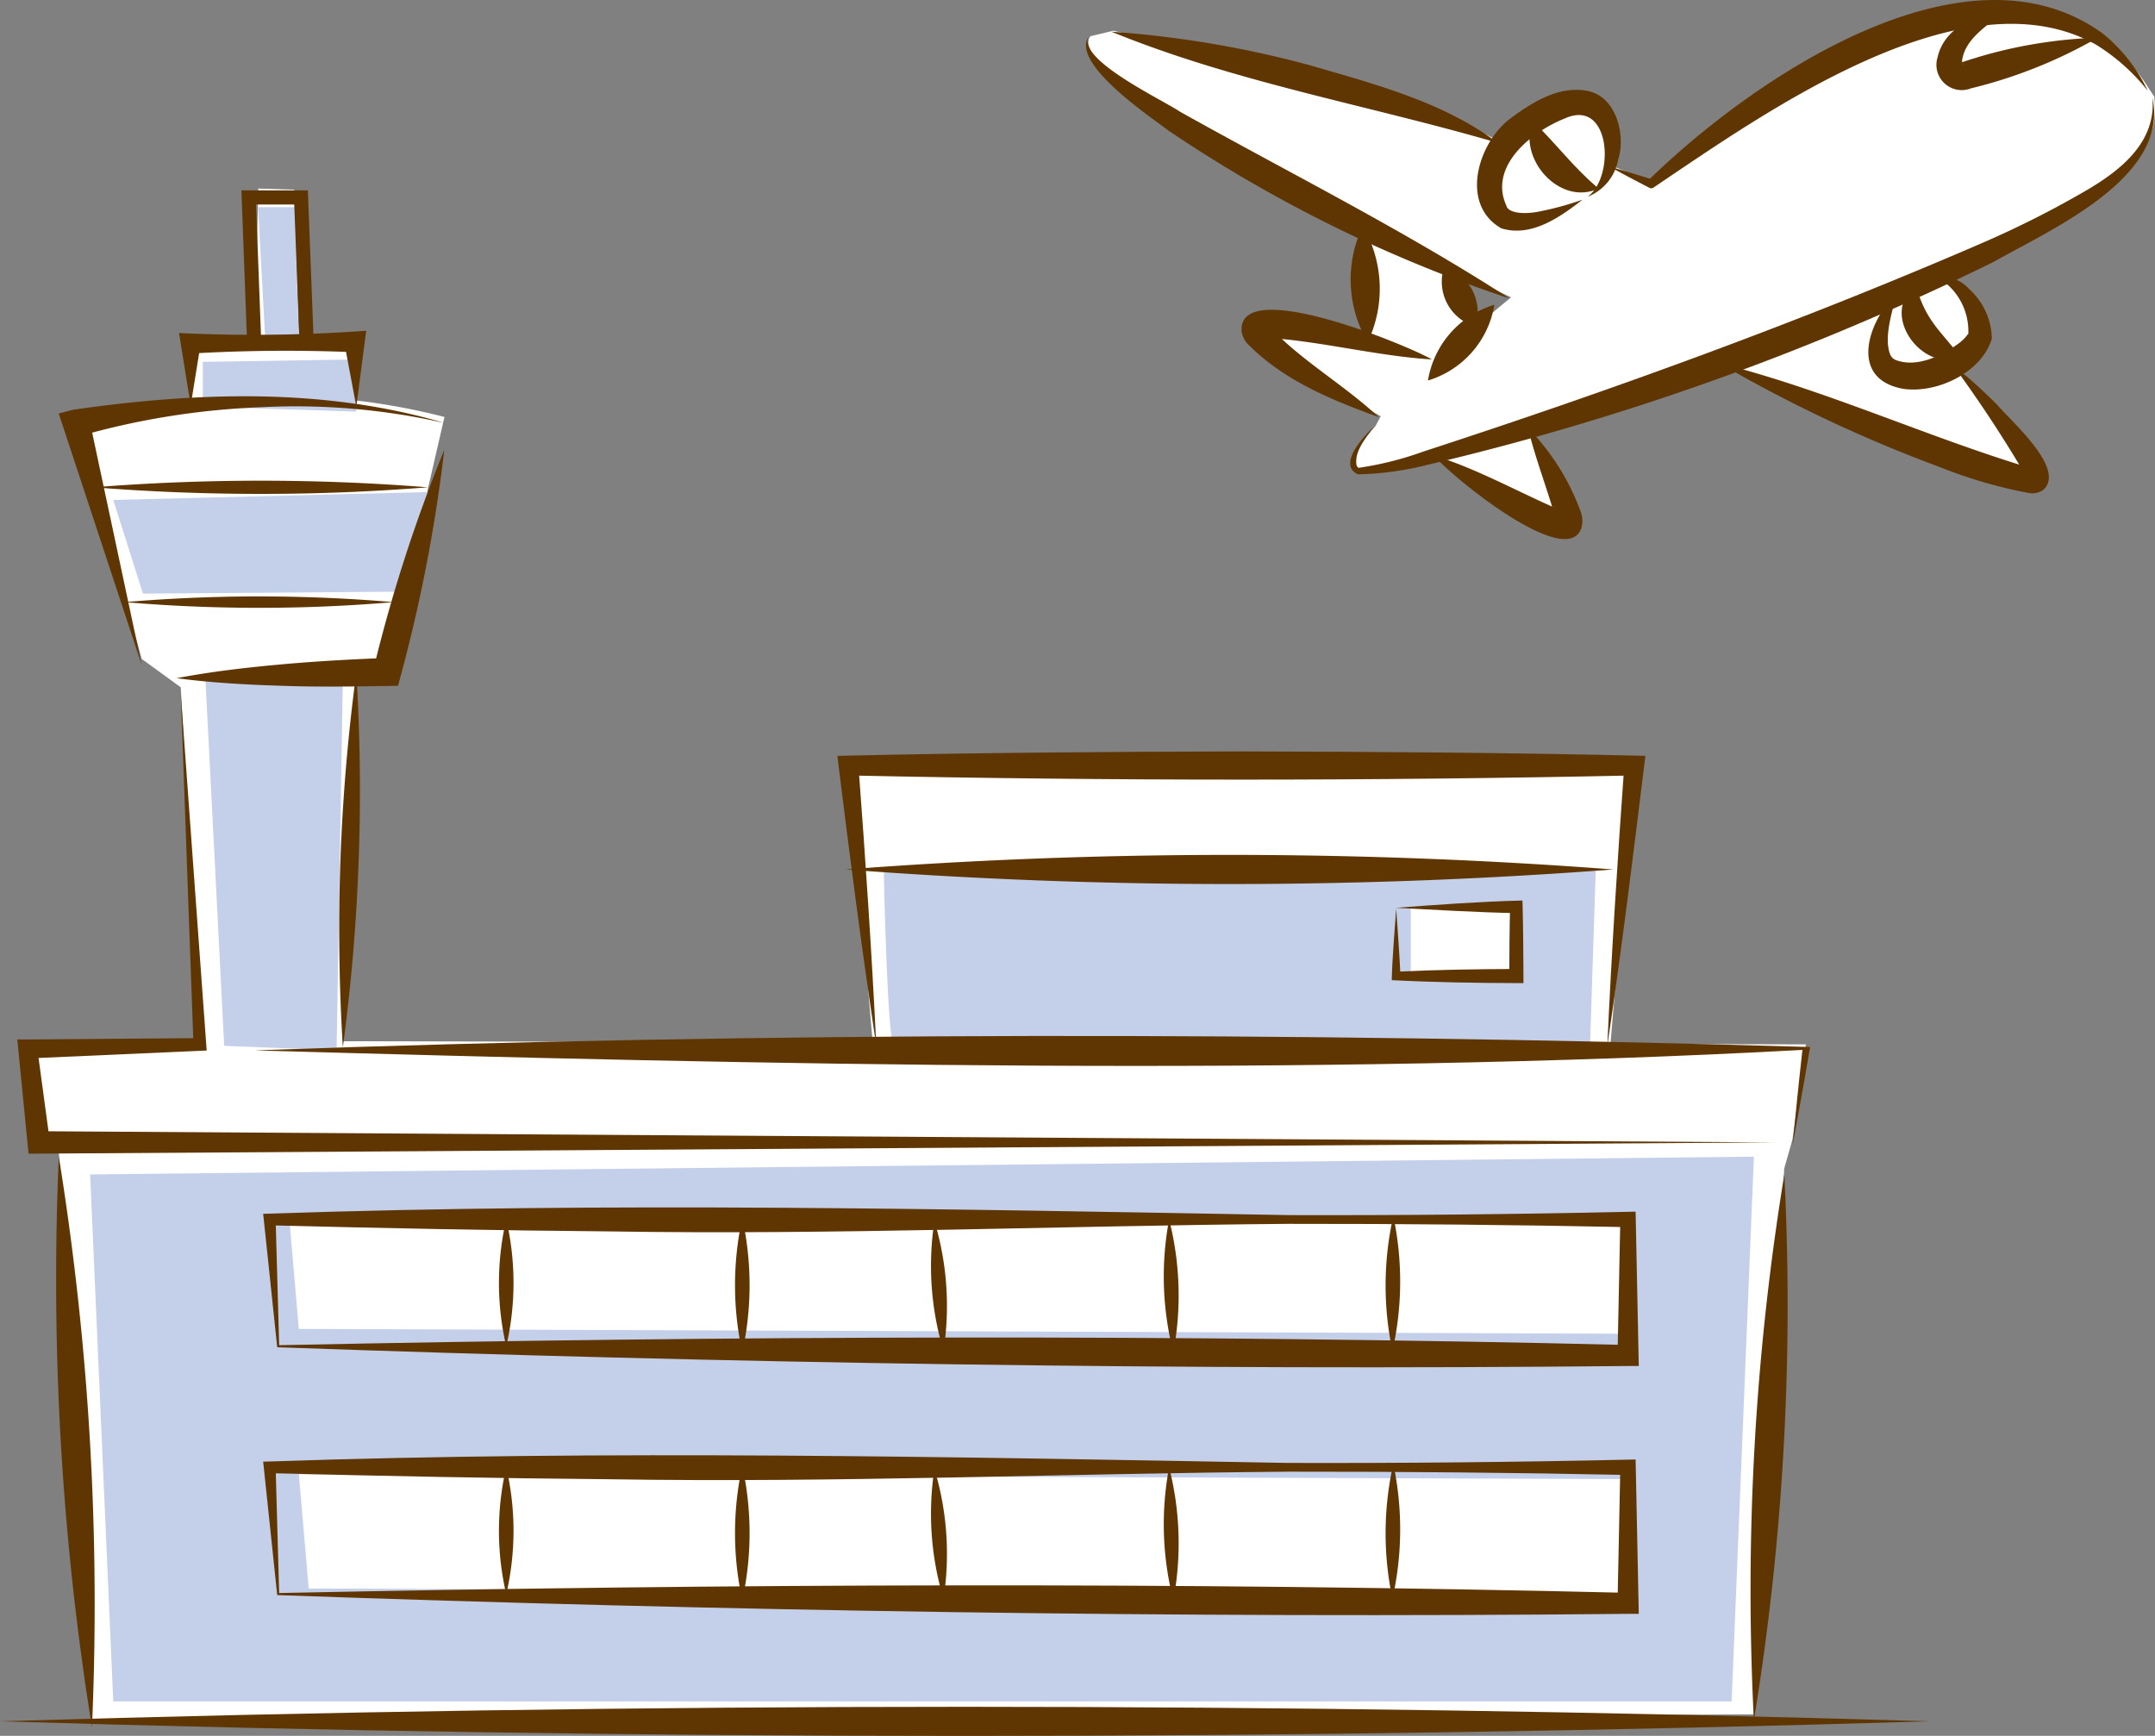 <svg id="グループ_1589" data-name="グループ 1589" xmlns="http://www.w3.org/2000/svg" xmlns:xlink="http://www.w3.org/1999/xlink" width="124.519" height="100.304" viewBox="0 0 124.519 100.304">
  <rect x="0" y="0" width="124.519" height="100.304" fill="#808080" stroke="none"/>
  <defs>
    <clipPath id="clip-path">
      <rect id="長方形_1175" data-name="長方形 1175" width="124.519" height="100.304" fill="none"/>
    </clipPath>
  </defs>
  <g id="グループ_1588" data-name="グループ 1588" clip-path="url(#clip-path)">
    <path id="パス_9027" data-name="パス 9027" d="M138.691,5.732l-.271-.4c-7.939-12.811-28.7,5.368-28.7,5.368l-2.4-.989s.807-5.135-3.118-3.426-3.34,2.05-3.34,2.05C97.2,6.018,78.541,1.915,78.541,1.915l-1.329.318C75.9,3.905,85.569,9.309,93.1,13.173l-.038-.019.283,6.7s-5.726-1.751-6.441-.894,7.082,5.233,7.082,5.233l-.308.578s-1.707,1.778-1,2.486c.207.206,1.919-.126,4.562-.843l-.04.012s7.2,4.547,7.707,4-2.289-5.6-2.289-5.6l-.04.011c3.315-1.038,7.171-2.34,11.116-3.783l-.029.012s17.594,7.465,18.3,6.754-4.84-6.692-4.84-6.692,1.615-.75,1.615-1.732-1.011-3.261-2.564-3.339l-.007,0c12.273-5.449,12.735-7.694,12.517-10.329m-37.17,11.592-1.953,1.624-1.8-3.436-.033-.017c2.269,1.115,3.789,1.829,3.789,1.829" transform="translate(-14.206 -0.14)" fill="#fff"/>
    <path id="パス_9028" data-name="パス 9028" d="M93.419,62.781l1.367-16.434h-45.4l1.4,16.344-30.621-.064.777-21.636,1.779-.053,3.324-14.383a38.5,38.5,0,0,0-5.1-.951h0l-.1-3.734-3.216.032-.269-8.481-2.074-.064L15.1,21.928l-3.721.037v3.571h.178a58.557,58.557,0,0,0-6.8,1.019L8.55,40.536l2.256,1.64,1.1,20.289-9.944.259.632,5.4,1.163.823,1.915,32.976,96.027-.4,1.759-31.544.474-1.67.775-5.5Z" transform="translate(-0.362 -2.461)" fill="#fff"/>
    <path id="パス_9029" data-name="パス 9029" d="M6.386,82.961,7.721,113.41h93.512l1.286-31.476Z" transform="translate(-1.177 -15.098)" fill="#c4cfe9"/>
    <path id="パス_9030" data-name="パス 9030" d="M20.469,86.046l.569,6.6,76.8.279v-6.6Z" transform="translate(-3.772 -15.856)" fill="#fff"/>
    <path id="パス_9031" data-name="パス 9031" d="M21.167,104.433l.569,6.6,76.236.279v-6.6Z" transform="translate(-3.9 -19.244)" fill="#fff"/>
    <path id="パス_9032" data-name="パス 9032" d="M62.6,61.59s.2,10.2.609,10.2,40.192.254,40.192.254l.339-10.452Z" transform="translate(-11.536 -11.349)" fill="#c4cfe9"/>
    <path id="パス_9033" data-name="パス 9033" d="M106.03,64.241v3.995h-6.1V64.289Z" transform="translate(-18.414 -11.838)" fill="#fff"/>
    <path id="パス_9034" data-name="パス 9034" d="M14.548,48.039h7.943L22.13,69.544l-6.494-.259Z" transform="translate(-2.681 -8.852)" fill="#c4cfe9"/>
    <path id="パス_9035" data-name="パス 9035" d="M24.366,42.578a91.813,91.813,0,0,1-15.535,0,91.814,91.814,0,0,1,15.535,0" transform="translate(-1.627 -7.785)" fill="#5f3601"/>
    <path id="パス_9036" data-name="パス 9036" d="M8.023,35.31l1.714,5.413,15.3-.116,1.482-5.759Z" transform="translate(-1.478 -6.422)" fill="#c4cfe9"/>
    <path id="パス_9037" data-name="パス 9037" d="M20.637,22.495l-1.93.019-.429-7.838H20.4Z" transform="translate(-3.368 -2.704)" fill="#c4cfe9"/>
    <path id="パス_9038" data-name="パス 9038" d="M14.368,25.6v2.588l8.866.287-.074-3.012Z" transform="translate(-2.648 -4.691)" fill="#c4cfe9"/>
    <path id="パス_9039" data-name="パス 9039" d="M8.954,43.6,4.408,29.822l-.25-.758L5,28.848c7.12-1.022,14.5-1.284,21.452.768a38.9,38.9,0,0,0-10.633-.91A44.166,44.166,0,0,0,5.329,30.384l.6-.974Z" transform="translate(-0.766 -5.173)" fill="#5f3601"/>
    <path id="パス_9040" data-name="パス 9040" d="M27.978,31.83A90.428,90.428,0,0,1,25.3,45.493c-2.23.034-4.463.082-6.694,0-2.032-.061-4.066-.173-6.1-.439,2.018-.386,4.042-.617,6.067-.8s4.05-.293,6.079-.371l-.759.609a88.245,88.245,0,0,1,4.093-12.66" transform="translate(-2.303 -5.865)" fill="#5f3601"/>
    <path id="パス_9041" data-name="パス 9041" d="M13.357,27.74c-.074-.422-.621-3.862-.676-4.181l.671.032A90.768,90.768,0,0,0,23.5,23.429c-.049.305-.515,3.966-.575,4.38l-.7-3.717.6.578a93.929,93.929,0,0,0-9.465.077l.572-.578Z" transform="translate(-2.337 -4.317)" fill="#5f3601"/>
    <path id="パス_9042" data-name="パス 9042" d="M10.67,49.114l1.471,20.268.027.371-.385.017-9.939.44.53-.612.73,5.39-.642-.572,100.362.647L2.462,75.711l-.586,0-.057-.576-.534-5.413-.06-.607.59,0,9.948-.079-.357.387Z" transform="translate(-0.226 -9.05)" fill="#5f3601"/>
    <path id="パス_9043" data-name="パス 9043" d="M18.113,74.215c29.855-1.073,59.715-1.073,89.574-.2l.24.008-.038.224c-.308,1.826-.639,3.65-.976,5.473.178-1.845.364-3.689.572-5.53-28.471,1.547-59.925.866-89.371.029" transform="translate(-3.338 -13.522)" fill="#5f3601"/>
    <path id="パス_9044" data-name="パス 9044" d="M125.949,83.193a148.676,148.676,0,0,1-1.759,31.545,148.729,148.729,0,0,1,1.759-31.545" transform="translate(-22.849 -15.33)" fill="#5f3601"/>
    <path id="パス_9045" data-name="パス 9045" d="M4.132,81.934a162.461,162.461,0,0,1,1.915,32.977A162.458,162.458,0,0,1,4.132,81.934" transform="translate(-0.733 -15.098)" fill="#5f3601"/>
    <path id="パス_9046" data-name="パス 9046" d="M0,121.742q55.72-1.675,111.47,0-55.719,1.689-111.47,0" transform="translate(0 -22.279)" fill="#5f3601"/>
    <path id="パス_9047" data-name="パス 9047" d="M6.627,34.432a122.375,122.375,0,0,1,19.317,0,122.471,122.471,0,0,1-19.317,0" transform="translate(-1.221 -6.274)" fill="#5f3601"/>
    <path id="パス_9048" data-name="パス 9048" d="M61.564,70.248C60.725,64.671,60,59.081,59.312,53.486c7.781-.181,15.562-.24,23.345-.257,7.781.016,15.563.072,23.344.255-.674,5.534-1.383,11.261-2.2,16.763.243-5.343.6-10.91.985-16.258l.571.628q-22.7.482-45.4,0l.569-.628c.407,5.416.774,10.834,1.037,16.26" transform="translate(-10.929 -9.809)" fill="#5f3601"/>
    <path id="パス_9049" data-name="パス 9049" d="M59.9,61.4a292.6,292.6,0,0,1,44.359,0,292.605,292.605,0,0,1-44.359,0" transform="translate(-11.037 -11.159)" fill="#5f3601"/>
    <path id="パス_9050" data-name="パス 9050" d="M98.835,64.213c.077,1.136.207,2.834.25,3.94l-.25-.25c2.315-.113,4.63-.149,6.945-.157l-.407.407c.008-1.331.011-2.663.047-3.995l.363.36c-1.957-.029-4.948-.2-6.948-.305m0,0c2.366-.181,4.871-.363,7.3-.423.043,1.454.049,2.909.057,4.363l0,.409-.41,0c-2.4-.007-4.8-.047-7.2-.17.026-1.274.175-2.9.259-4.177" transform="translate(-18.165 -11.755)" fill="#5f3601"/>
    <path id="パス_9051" data-name="パス 9051" d="M19.454,111.174l-.775-7.365-.038-.354.378-.01c19.622-.667,39.245-.267,58.865.085q9.811.027,19.622-.19l.436-.009.01.455.161,7.864.013.6-.625,0c-25.971.257-52.136-.162-78.048-1.084m.112-.119c26.074-.538,51.916-.639,77.945-.011l-.612.607.161-7.864.447.446q-9.812-.2-19.622-.19c-13.08.107-26.16.649-39.243.437-6.541-.054-13.081-.184-19.622-.352l.341-.364Z" transform="translate(-3.435 -18.996)" fill="#5f3601"/>
    <path id="パス_9052" data-name="パス 9052" d="M35.764,103.944a16.178,16.178,0,0,1,0,7.33,16.178,16.178,0,0,1,0-7.33" transform="translate(-6.513 -19.154)" fill="#5f3601"/>
    <path id="パス_9053" data-name="パス 9053" d="M52.485,103.847a18.069,18.069,0,0,1,0,7.752,18.069,18.069,0,0,1,0-7.752" transform="translate(-9.594 -19.136)" fill="#5f3601"/>
    <path id="パス_9054" data-name="パス 9054" d="M66.145,104.057a17.02,17.02,0,0,1,.525,7.5,17.008,17.008,0,0,1-.525-7.5" transform="translate(-12.152 -19.175)" fill="#5f3601"/>
    <path id="パス_9055" data-name="パス 9055" d="M82.743,103.944a17.715,17.715,0,0,1,.243,7.673,17.728,17.728,0,0,1-.243-7.673" transform="translate(-15.19 -19.154)" fill="#5f3601"/>
    <path id="パス_9056" data-name="パス 9056" d="M98.594,103.7a18.246,18.246,0,0,1-.05,7.79,18.246,18.246,0,0,1,.05-7.79" transform="translate(-18.086 -19.109)" fill="#5f3601"/>
    <path id="パス_9057" data-name="パス 9057" d="M19.454,93.618l-.775-7.365-.038-.354.378-.01c19.622-.667,39.245-.267,58.865.085q9.811.027,19.622-.19l.436-.009.01.455.161,7.864.013.6-.625,0c-25.971.257-52.136-.162-78.048-1.084m.112-.119c26.074-.538,51.916-.639,77.945-.011l-.612.607.161-7.864.447.446q-9.812-.2-19.622-.19c-13.08.107-26.16.648-39.243.437-6.541-.054-13.081-.184-19.622-.352l.341-.364Z" transform="translate(-3.435 -15.761)" fill="#5f3601"/>
    <path id="パス_9058" data-name="パス 9058" d="M35.764,86.388a16.179,16.179,0,0,1,0,7.33,16.178,16.178,0,0,1,0-7.33" transform="translate(-6.513 -15.919)" fill="#5f3601"/>
    <path id="パス_9059" data-name="パス 9059" d="M52.485,86.291a18.069,18.069,0,0,1,0,7.752,18.069,18.069,0,0,1,0-7.752" transform="translate(-9.594 -15.901)" fill="#5f3601"/>
    <path id="パス_9060" data-name="パス 9060" d="M66.145,86.5a17.02,17.02,0,0,1,.525,7.5,17.008,17.008,0,0,1-.525-7.5" transform="translate(-12.152 -15.94)" fill="#5f3601"/>
    <path id="パス_9061" data-name="パス 9061" d="M82.743,86.388a17.715,17.715,0,0,1,.243,7.673,17.728,17.728,0,0,1-.243-7.673" transform="translate(-15.19 -15.919)" fill="#5f3601"/>
    <path id="パス_9062" data-name="パス 9062" d="M98.594,86.146a18.246,18.246,0,0,1-.05,7.79,18.246,18.246,0,0,1,.05-7.79" transform="translate(-18.086 -15.874)" fill="#5f3601"/>
    <path id="パス_9063" data-name="パス 9063" d="M25.015,47.661A111.426,111.426,0,0,1,24.238,69.3a111.359,111.359,0,0,1,.777-21.636" transform="translate(-4.428 -8.783)" fill="#5f3601"/>
    <path id="パス_9064" data-name="パス 9064" d="M101.375,17.727a80.532,80.532,0,0,1-19.69-9.7c-1.12-.851-5.6-3.861-4.619-5.4-.57,1.352,4.252,3.61,5.3,4.318,6.355,3.557,12.874,6.811,19.011,10.773" transform="translate(-14.176 -0.486)" fill="#5f3601"/>
    <path id="パス_9065" data-name="パス 9065" d="M78.727,2.246A59.74,59.74,0,0,1,90.248,4.2c3.727,1.088,7.64,2.1,10.808,4.471C93.608,6.494,85.947,5.195,78.727,2.246" transform="translate(-14.507 -0.414)" fill="#5f3601"/>
    <path id="パス_9066" data-name="パス 9066" d="M110.724,12.706c-1.279,1-2.968,2.2-4.7,1.66-2.443-1.4-1.321-4.989.543-6.359,1.232-.906,2.675-1.827,4.271-1.609,1.835.216,2.4,2.6,1.938,4a2.855,2.855,0,0,1-1.762,2.144c1.615-1.18,1.308-5.735-1.335-4.517-1.919.763-4.4,2.765-3.36,5.031.092.427,1,.512,1.828.352a17.352,17.352,0,0,0,2.579-.7" transform="translate(-19.278 -1.173)" fill="#5f3601"/>
    <path id="パス_9067" data-name="パス 9067" d="M108.523,8.566c1.565,1.541,2.23,2.546,3.8,3.908-2.24,1.039-4.685-1.736-3.8-3.908" transform="translate(-19.963 -1.578)" fill="#5f3601"/>
    <path id="パス_9068" data-name="パス 9068" d="M114.017,9.631c.838.236,1.667.49,2.5.75l-.268.044c5.872-5.741,18.28-14.307,26.279-8.475a9.6,9.6,0,0,1,2.587,3.3,11.6,11.6,0,0,0-3.012-2.68c-7.665-4.265-19.141,3.958-25.513,8.242a.238.238,0,0,1-.268.045c-.771-.4-1.538-.8-2.3-1.228" transform="translate(-21.01 0)" fill="#5f3601"/>
    <path id="パス_9069" data-name="パス 9069" d="M141.994,6.925c1.011,4.627-5.923,7.634-9.208,9.5a153.867,153.867,0,0,1-32.734,11.723,17.936,17.936,0,0,1-3.955.538c-1.224-.547.335-2.218.885-2.725-.454.626-1.115,1.416-.975,2.194.028.108.126.174.148.149a18.9,18.9,0,0,0,3.693-.929c10.951-3.57,21.823-7.512,32.389-12.093a56.663,56.663,0,0,0,6.119-3.11c1.924-1.156,3.861-2.761,3.637-5.248" transform="translate(-17.624 -1.276)" fill="#5f3601"/>
    <path id="パス_9070" data-name="パス 9070" d="M104.985,21.589a5.5,5.5,0,0,1-3.838,4.376,5.5,5.5,0,0,1,3.838-4.376" transform="translate(-18.638 -3.978)" fill="#5f3601"/>
    <path id="パス_9071" data-name="パス 9071" d="M98.94,24.812c-3.13-.18-6.789-1.131-9.674-1.249a.593.593,0,0,0,.253-.684c1.835,1.982,4.339,3.386,6.353,5.271-2.777-1.014-5.553-2.141-7.652-4.313a1.594,1.594,0,0,1-.265-.593c-.365-3.351,9.578.745,10.985,1.568" transform="translate(-16.206 -4.044)" fill="#5f3601"/>
    <path id="パス_9072" data-name="パス 9072" d="M96.372,16.022a7.145,7.145,0,0,1,.283,6.7,7.145,7.145,0,0,1-.283-6.7" transform="translate(-17.63 -2.952)" fill="#5f3601"/>
    <path id="パス_9073" data-name="パス 9073" d="M102.264,18.915a2.7,2.7,0,0,1,1.8,3.436,2.7,2.7,0,0,1-1.8-3.436" transform="translate(-18.82 -3.485)" fill="#5f3601"/>
    <path id="パス_9074" data-name="パス 9074" d="M101.6,31.929c2.383.679,5.367,2.365,7.536,3.244-.067.014-.038-.017-.272.092a.617.617,0,0,0-.263.325c-.281-1.211-1.2-3.583-1.583-5.26a13.432,13.432,0,0,1,3.068,4.911,1.508,1.508,0,0,1,0,.887c-.87,2.419-7.554-3.051-8.49-4.2" transform="translate(-18.722 -5.589)" fill="#5f3601"/>
    <path id="パス_9075" data-name="パス 9075" d="M133.979,20.561c-.263,1.082-.751,2.534-.379,3.518a.607.607,0,0,0,.345.334c1.206.445,2.636-.245,3.628-.974a2.54,2.54,0,0,0,.53-.537s0,.009.015.012a3.61,3.61,0,0,0-1.87-3.339,2.285,2.285,0,0,1,1.937.744,3.946,3.946,0,0,1,1.292,2.858c-.595,1.944-3.122,3.154-5.071,2.9-3.247-.54-2.087-3.933-.426-5.518" transform="translate(-24.387 -3.602)" fill="#5f3601"/>
    <path id="パス_9076" data-name="パス 9076" d="M135.524,20.207c.557,2.062,1.435,2.632,2.616,4.18-2.31.879-4.754-2.573-2.616-4.18" transform="translate(-24.822 -3.724)" fill="#5f3601"/>
    <path id="パス_9077" data-name="パス 9077" d="M121.786,25.723c6.169,1.552,12.083,4.3,18.1,6.1-.077-.019-.41.2-.414.365a74.68,74.68,0,0,0-4.221-6.4,34.115,34.115,0,0,1,2.617,2.369c.774.926,3.942,3.65,2.658,4.875a1.1,1.1,0,0,1-.834.2,27.44,27.44,0,0,1-5.211-1.521,81.743,81.743,0,0,1-12.694-5.986" transform="translate(-22.442 -4.74)" fill="#5f3601"/>
    <path id="パス_9078" data-name="パス 9078" d="M146.488,2.334a27.966,27.966,0,0,1-7.331,2.928,1.461,1.461,0,0,1-1.919-1.8c.4-1.751,2.285-2.52,3.864-2.63-1.106.866-2.281,1.6-2.449,2.826-.008.154.072.266.059.206a.194.194,0,0,0-.159-.081,27.1,27.1,0,0,1,7.935-1.451" transform="translate(-25.282 -0.153)" fill="#5f3601"/>
    <path id="パス_9079" data-name="パス 9079" d="M17.429,22.317,17.1,13.486h3.839l.33,8.557-.816.032-.3-7.773H17.946l.3,7.985Z" transform="translate(-3.151 -2.485)" fill="#5f3601"/>
  </g>
</svg>
